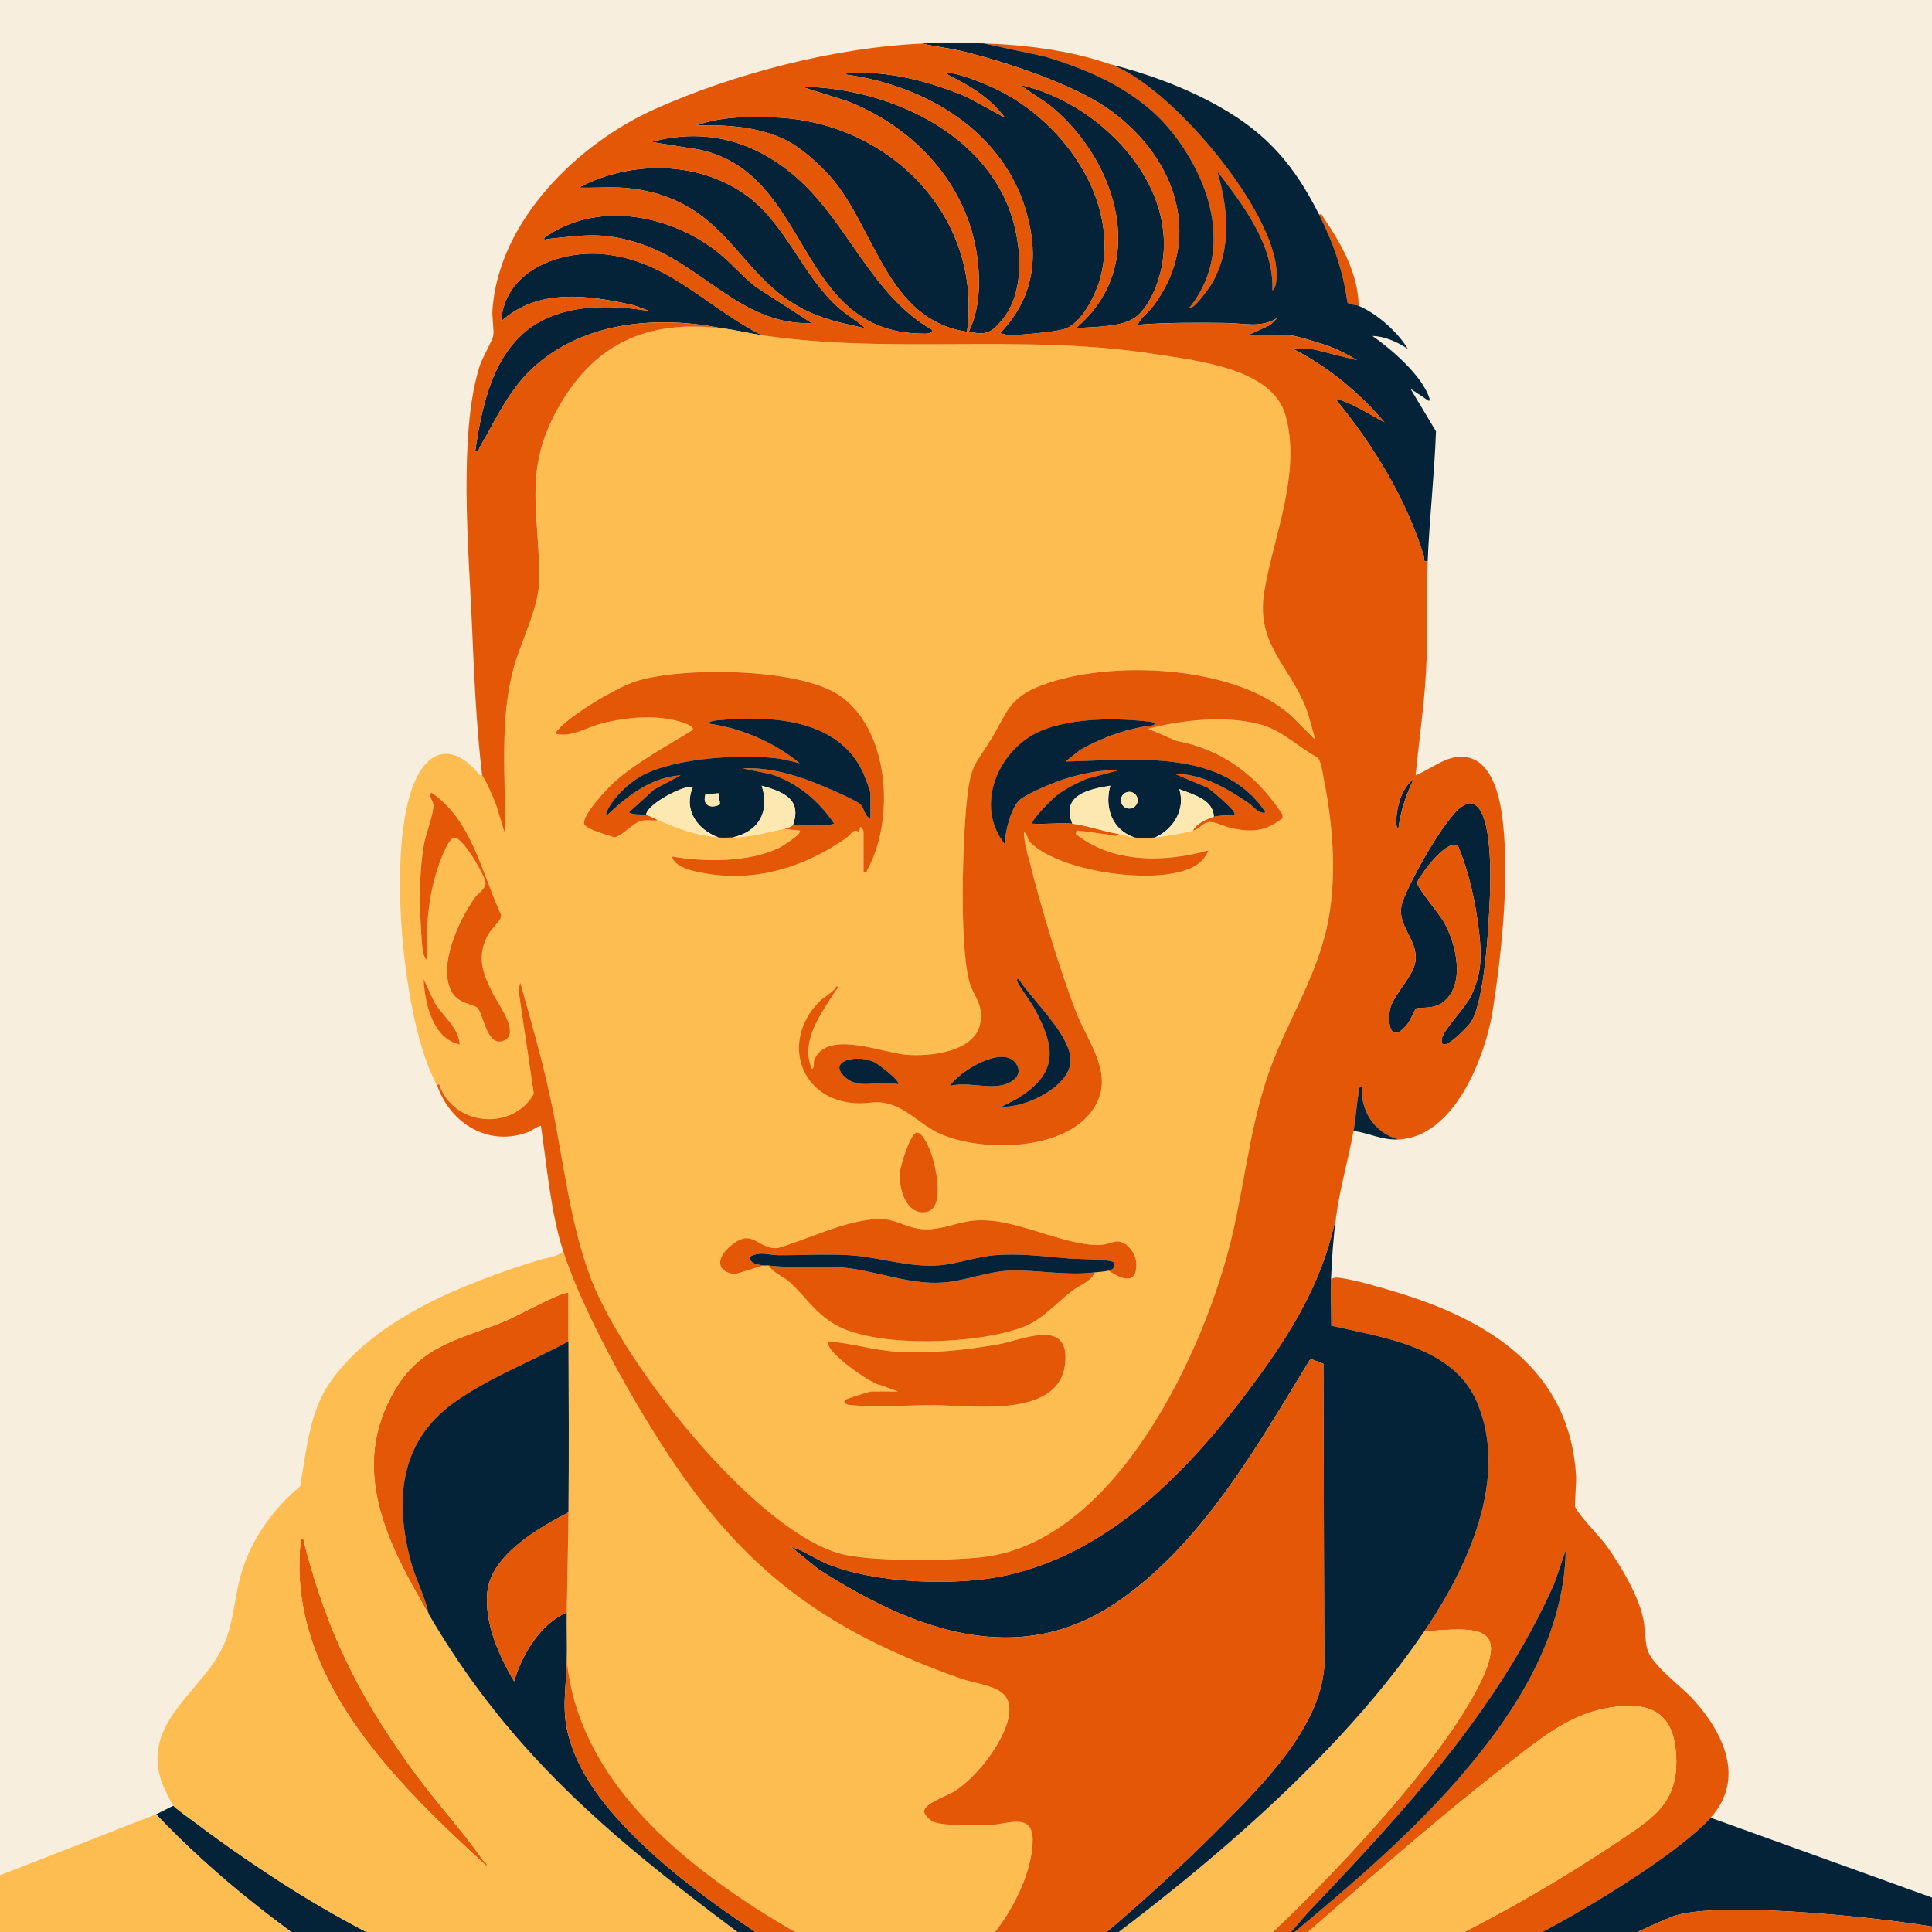 <?xml version="1.0" encoding="UTF-8"?>
<svg xmlns="http://www.w3.org/2000/svg" viewBox="0 0 850.39 850.39">
  <defs>
    <style>
      .cls-1 {
        fill: #042338;
      }

      .cls-2 {
        fill: #fee8b2;
      }

      .cls-3 {
        fill: #e35706;
      }

      .cls-4 {
        fill: #febd51;
      }

      .cls-5 {
        fill: #f7eedd;
      }
    </style>
  </defs>
  <g id="bg">
    <rect class="cls-5" width="850.39" height="850.39"/>
  </g>
  <g id="Layer_3" data-name="Layer 3">
    <path class="cls-3" d="M752.97,800.11c-13.09,14.56-48.29,36.13-66.06,45.98-52.68,29.2-109.55,51.47-167.48,67.95-.75-.51-.99-.98-1.13-1.87-.63-3.92-1.45-11.28-1.55-15.17-.14-5.09,2.19-8.78,1.56-14.08,16.21-8.04,30.65-21.66,43.68-34.15,27.45-26.33,71.83-73.17,88.75-106.48,13.74-27.06.29-26.11-23.83-24.22,18.91-27.86,37.6-67.41,23.15-101.03-10.46-24.34-41.19-28.26-64.08-33.51.03-6.78-.32-13.66-.08-20.44,1.28-.91,2.49-.8,3.96-.6,7.02.94,17.32,4.03,24.3,6.13,40.96,12.31,77.04,34.31,79.57,81.46.13,2.46-.71,12.48-.39,13.24,1.56,3.66,10.92,13.03,13.94,17.27,6.06,8.51,13.51,21.06,15.87,31.23,1.01,4.35.81,10.01,1.91,14.04,1.95,7.16,14.99,16.36,20.3,22.23,13.26,14.65,23,34.89,7.61,52.02ZM564.63,854.04c1.43.33,1.81-.8,2.66-1.51,25.37-21.17,51-42.77,72.91-67.61,25.19-28.54,48.27-63.1,48.97-102.57l-4.94,14.42c-24.66,55.81-66.11,100.39-107.47,143.95-4.1,4.32-7.69,9.26-12.13,13.31ZM714.08,750.96c-19.03,1.36-31.33,10.72-45.77,21.82-45.52,35-89.39,75.61-133.29,112.8-5.21,4.41-10.98,8.2-15.94,12.91,69.66-18.01,136.32-49.55,195.86-89.72,13.72-9.26,23.49-16.09,22.89-34.9-.52-16.12-7.39-24.09-23.73-22.92Z"/>
    <path class="cls-1" d="M862.15,850.25c-21.53-5.19-106.92-14.62-126.63-6.43-50.26,20.9-96.5,55.22-146.84,77.98-4.36,1.97-33.65,12.48-33.93,14.3l-38,11.9c-3.01,39.38-5.41,78.86-5.25,118.42l-1.55,81.64c-3.79,0-7.6,0-11.39,0,.17-19.62-.22-39.28-.03-58.91.02-1.79.81-3.46.82-5.26.59-67.79-1.53-135.15,10.56-202.18-.13-2.19-3.2-2.61-4.89-2.66-12.04-.32-13.57,19.06-15.95,19.04-5.7-10.31-.99-20.78,9.25-25.68,9.05-4.33,18.78.39,19.99,10.5.64,5.3-1.69,8.99-1.56,14.08.1,3.89.92,11.25,1.55,15.17.14.89.38,1.36,1.13,1.87,57.93-16.48,114.8-38.75,167.48-67.95,17.77-9.85,52.97-31.42,66.06-45.98l108.43,39.11c1.4,1.59.7,8.36.75,11.02ZM577.54,911.04l-57.73,20.11-1.5,8.75c21.51-5.49,41.52-15.64,59.23-28.86Z"/>
    <path class="cls-1" d="M76.3,794.8c1.08,1.33,7.57,5.89,9.63,7.46,12.68,9.58,27.43,19.74,40.85,28.27,52.11,33.11,111.38,55.29,169.74,74.83,2.45,2.02,1.3,10.76,1.54,14.04-15.18-4.46-30.93-11.34-46.29-14.85-.77-.18-2.47-1.01-2.31.41,15.03,10.85,31.54,19.72,49.36,25.08.11,1.13,2.33,6.24-.37,6.08-5.91-.35-18.84-4.9-24.9-7.01-39.17-13.66-83.07-37.29-117.9-59.83-31.08-20.12-61.5-43.8-86.94-70.67l7.59-3.8Z"/>
    <path class="cls-3" d="M188.7,710.47c-17.86-30.62-35.49-63.92-14.82-98.77,12.28-20.71,30.24-22.3,50.27-31,3.26-1.42,24.62-13.03,26.07-11.52.04,7.08-.03,14.19,0,21.27-16.4,8.9-35.56,16.23-50.67,27.18-23.57,17.08-25.86,42.51-18.83,69.31,2.11,8.04,6.33,15.44,7.98,23.54Z"/>
    <path class="cls-3" d="M212.58,818.77c.33.47,2.18,1.49,1.57,2.59-40.39-37.11-88.88-84.01-81.64-144.33,1.53.29,1.24,1.61,1.51,2.66,10.13,38.73,23.24,65.38,46.47,97.86,10.12,14.16,22.18,27.16,32.1,41.21Z"/>
    <path class="cls-1" d="M564.63,854.04c4.45-4.05,8.03-8.99,12.13-13.31,41.36-43.57,82.81-88.14,107.47-143.95l4.94-14.42c-.7,39.47-23.78,74.02-48.97,102.57-21.91,24.83-47.54,46.44-72.91,67.61-.85.71-1.24,1.84-2.66,1.51Z"/>
    <path class="cls-4" d="M714.08,750.96c16.34-1.16,23.21,6.8,23.73,22.92.61,18.81-9.16,25.64-22.89,34.9-59.54,40.16-126.19,71.71-195.86,89.72,4.96-4.72,10.74-8.5,15.94-12.91,43.91-37.2,87.77-77.8,133.29-112.8,14.44-11.11,26.74-20.47,45.77-21.82Z"/>
    <path class="cls-4" d="M247.94,550.93c9.69,29.64,35.02,74.18,53.3,99.76,32.87,45.99,68.05,69.01,120.98,87.9,11.08,3.96,25.61,3,21.27,18.98-2.92,10.78-14.2,25.17-23.69,31-2.98,1.83-13.4,5.35-13.1,8.9.34,1.57,2.53,3.69,3.96,4.34,4.68,2.11,20.26,1.65,26.03,1.37,6.71-.32,17.69-5.36,17.82,6.42.26,22.41-24.54,61.08-49.07,61.85-20.87.65-62.21-24.22-79.83-36.22-36.29-24.72-71.43-57.94-76.16-104.25.19-7.07-.12-14.2,0-21.27.25-14.67.62-29.43.76-44.06.25-25.04.13-50.17,0-75.21-.04-7.08.03-14.19,0-21.27-1.45-1.5-22.81,10.11-26.07,11.52-20.03,8.7-37.99,10.3-50.27,31-20.67,34.85-3.04,68.15,14.82,98.77,54.85,94.03,130.7,130.2,209.61,197.52-26.72-1.05-52.01-10.94-75.94-22.03-2.85-8.32-3.88-14.67-12.39-19.13-10.83-5.68-23.66-1.4-21.02,12.29l-34.92-23.18c6.5,6.22,12.36,12.86,19.38,18.59,2.94,2.4,19.1,14.38,21.61,13.71l1.35-11.19c3.39-6.38,6.31-6.71,11.94-2.49,6.48,4.86,6.48,14.74,7.21,22.42,4.11,43.39,3.12,87.22,3.01,130.62-.09,37.69,2.03,78.25.07,115.54-.09,1.69-.65,3.25-.79,4.91H-118.46L0,825.43l68.71-26.83c25.44,26.87,55.86,50.55,86.94,70.67,34.83,22.54,78.73,46.17,117.9,59.83,6.06,2.11,19,6.66,24.9,7.01,2.7.16.48-4.95.37-6.08-.34-3.51-.5-7.11-.76-10.64-.24-3.28.91-12.02-1.54-14.04-58.36-19.54-117.63-41.72-169.74-74.83-13.43-8.53-28.18-18.68-40.85-28.27-2.07-1.56-8.56-6.13-9.63-7.46s-4.51-8.56-5.15-10.42c-9.24-27,18.91-39.93,27.82-61.47,3.94-9.53,4.33-20.64,7.32-30.66,4.46-14.92,13.94-28.1,25.81-37.99,2.72-15.3,4.01-32.38,12.99-45.51,19.48-28.48,60.03-44.18,91.81-54.02,3.65-1.13,8.06-1.4,11.03-3.79ZM212.58,818.77c-9.92-14.05-21.97-27.05-32.1-41.21-23.23-32.48-36.34-59.13-46.47-97.86-.27-1.05.02-2.37-1.51-2.66-7.24,60.31,41.25,107.22,81.64,144.33.61-1.1-1.24-2.13-1.57-2.59Z"/>
    <path class="cls-4" d="M626.9,718.07c24.12-1.9,37.57-2.85,23.83,24.22-16.91,33.32-61.29,80.15-88.75,106.48-13.03,12.5-27.47,26.11-43.68,34.15-1.21-10.11-10.94-14.83-19.99-10.5-10.24,4.9-14.95,15.37-9.25,25.68,2.38.01,3.91-19.37,15.95-19.04,1.69.05,4.76.46,4.89,2.66-12.09,67.03-9.97,134.39-10.56,202.18-.02,1.79-.8,3.46-.82,5.26-.19,19.63.21,39.28.03,58.91h-152.65c.16-4.67-.21-9.41-.03-14.09,1.26-32.52,2.57-65.43,3.1-97.94.48-29.66.12-59.38-5.35-88.54,21.75,3.83,43.49,7.61,65.66,8.39,24.31.86,48.72-.26,72.89-2.27.69-.11,1.09-5.06,1.2-6.12.25-2.37-.18-4.82,0-6.08.83-5.8,2.06-12.31,3.04-18.23.05-.28,1.01-1.2,1.18-2.2.58-3.24,1.14-6.48,1.73-9.72.42-2.31-2.37.02-3.48.33-25.49,6.99-60.8,15.9-84,27.65-3.51,1.78-7.52,6.44-9.94,6.77-10.02,1.34-21.52-2.82-31.59-3.43-1.84-1.08,2.26-8.09,1.55-10.29,3.75.48,8.32.5,12.15.77l-.38,2.27c3.16-3.08,6.82-5.61,10.26-8.35,6.4-5.09,12.24-9.72,18.99-14.43,9.84-6.88,20.48-12.95,30.38-19.75,5.87-4.03,11.51-8.01,17.47-12.16,61.59-42.89,133.84-100.18,176.19-162.57Z"/>
    <path class="cls-3" d="M862.15,850.25c.21,11.37-.04,22.81,0,34.19-59.56-2.66-175.79,9.9-229.2,31.51-32.07,12.98-64.54,24.22-98.25,32.38-1.59,1.2-2.59,6.59-3.27,8.88-8.19,27.66-13.47,57.48-17.69,86.01-1.33.18-.71-1.72-.75-2.64-.14-3.42-.17-7.96-.07-11.4.22-7.51,1.22-15.31,1.57-22.81.92-19.49,1.3-39.02,3.76-58.38l37.25-11.13c.13-.86-.77-.7-.76-.75.27-1.82,29.57-12.33,33.93-14.3,50.34-22.75,96.58-57.08,146.84-77.98,19.71-8.19,105.1,1.24,126.63,6.43Z"/>
    <path class="cls-1" d="M585.89,563.09c-.24,6.78.11,13.65.08,20.44,22.9,5.25,53.62,9.17,64.08,33.51,14.45,33.61-4.24,73.17-23.15,101.03-42.35,62.39-114.6,119.69-176.19,162.57-.37-1.62.93-1.62,1.83-2.31,28.95-22.12,59.52-48.7,85.24-74.68,18.02-18.2,43.12-43.13,45.1-69.98l-.38-133.39-5.38-2.08-.71.56c-23,37.68-47,80.27-84.02,105.93-44.42,30.79-91.2,12.31-132.3-14.11l-11.91-9.73c5.46,1.5,10.38,5.18,15.74,7.41,21.15,8.78,56.95,10.03,79.19,5.12,47.91-10.58,83.87-50.14,111.49-88.27,15.65-21.61,28.37-43.49,33.55-70.13-1.18,8.77-1.96,19.25-2.28,28.11Z"/>
    <path class="cls-1" d="M250.21,665.65c-13.22,6.97-34.19,18.76-35.73,35.29-1.25,13.43,5.09,27.87,11.81,39.15,3.46-11.93,11.56-25.27,23.16-30.38-.12,7.07.19,14.2,0,21.27-.44,16.9-3.29,24.99,3.91,42.05,18.24,43.26,93.34,88.41,134.3,109.52,7.26,3.74,29.49,15.27,36.66,13.88,1.49-.29,4.41-2.28,6.01-3.13.7-.37,2.54-2.05,2.91-.51-9.9,6.8-20.53,12.87-30.38,19.75-.19-2.47-2.59-2.88-4.56-4.56-78.9-67.32-154.75-103.49-209.61-197.52-1.66-8.1-5.87-15.51-7.98-23.54-7.04-26.8-4.74-52.23,18.83-69.31,15.11-10.95,34.27-18.28,50.67-27.18.13,25.04.25,50.17,0,75.21Z"/>
    <path class="cls-3" d="M249.45,709.71c-11.59,5.12-19.7,18.45-23.16,30.38-6.72-11.28-13.06-25.72-11.81-39.15,1.54-16.53,22.5-28.32,35.73-35.29-.14,14.64-.51,29.39-.76,44.06Z"/>
    <path class="cls-3" d="M488.68,28.26c26.16,9.12,73,64.54,73.23,92.3.01,1.8-.09,6.35-1.84,7.21.71-19.76-12.78-37.52-24.3-52.41,4.86,16.41,6.51,34.29-2.44,49.61-.69,1.18-8.22,11.87-9.72,10.4,19.05-23.88,9.86-54.71-7.29-76.64-14.02-17.92-35.11-27.52-56.5-33.88l-26.58-5.7c18.11.52,38.27,3.13,55.44,9.12Z"/>
    <path class="cls-3" d="M580.57,94.36c1.69-.38,1.61.93,2.26,1.88,7.76,11.23,14.95,24.35,15.2,38.39-1.3-.56-4.23-.47-4.96-1.49-1.9-13.92-6.22-26.35-12.5-38.77Z"/>
    <path class="cls-1" d="M433.24,19.15l26.58,5.7c21.39,6.37,42.49,15.97,56.5,33.88,17.16,21.93,26.35,52.77,7.29,76.64,1.51,1.48,9.03-9.22,9.72-10.4,8.95-15.32,7.29-33.2,2.44-49.61,11.52,14.89,25.01,32.66,24.3,52.41,1.74-.87,1.85-5.42,1.84-7.21-.23-27.77-47.07-83.19-73.23-92.3,16.53,4.16,33.54,10.44,48.35,18.86,21.04,11.96,32.7,25.79,43.54,47.23,6.28,12.42,10.61,24.85,12.5,38.77.74,1.02,3.66.94,4.96,1.49,8.1,3.47,17.26,11.54,21.65,18.98-4.3-2.94-10.32-5.66-15.57-5.69,8.31,5.77,21.95,17.52,25.05,27.37.12.39.21,1.24-.36,1.12l-7.98-5.31,11.24,18.77c-.68,19.08-2.87,38.17-3.65,57.19-2.26.46-1.32-1.13-1.72-2.42-7.79-25.2-22.01-48.32-38.52-68.62.49-1.04,1.93.12,2.66.37,6.54,2.29,12.45,6.39,18.58,9.51-11.37-13.36-25.25-24.8-40.99-32.68l10.03.6,18.82,4.72c-3.72-2.33-8.62-4.8-12.71-6.28-3.01-1.09-14.82-4.74-17.29-4.74h-17.85l9.62-4.44,3.28-3.16c-7.24,4.65-14.8,2.32-22.36,2.24-13.05-.13-26.17-.25-39.15.79,1.36-3.36,4.58-5.27,6.7-8.1,23.53-31.33,8.61-67.96-21.2-87.93-15.65-10.48-45.01-20.17-63.56-24.54-5.61-1.32-11.3-1.85-16.87-3.25,8.74-.37,18.57-.25,27.34,0Z"/>
    <path class="cls-1" d="M335.27,147.54c-5.9-.87-11.59-2.33-17.47-3.04-27.78-5.59-59.37-3.17-81.62,15.98-12,10.33-17.35,23.31-25.09,36.46-.58.98.14,1.92-1.89,1.49,3.28-22.52,9.13-48.73,32.14-58.63,13.92-5.99,29.85-5.26,44.56-2.91l-6.96-2.52c-19.68-4.48-42.19-7.72-58.34,7.08,1.43-21.65,24.39-31,43.69-29.66,29.21,2.03,46.55,23.47,70.98,35.73Z"/>
    <path class="cls-1" d="M442.35,51.81c-6.78-8.99-15.12-13.82-24.88-18.8-1.67-.85-1.66-1.1.17-.94,6.28.56,18.22,5.67,23.96,8.72,27.79,14.77,51.16,48.4,42.89,80.92-1.93,7.6-8.28,20.92-16.29,23.21-4.36,1.25-19.11,2.59-23.95,2.63-1.42.01-2.75-.83-4.18-.77,14.69-15.17,17.43-33.1,11.77-53.17-10.08-35.75-44.29-55.99-79.36-60.78-.18-1.33,1.72-.71,2.65-.75,17.43-.72,34.33,3.95,50.26,10.5l16.96,9.24Z"/>
    <path class="cls-1" d="M425.64,146.02c-35.16-5.11-40.3-45.2-59.6-67.63-4.94-5.75-13.11-13.19-19.87-16.59-12.19-6.14-26.42-6.92-39.76-6.56,10.86-4.09,25.22-4.18,36.86-3.45,49.09,3.04,89.1,43.87,82.36,94.24Z"/>
    <path class="cls-1" d="M426.41,146.01c4.9-9.96,5.18-22.1,3.71-32.95-4.35-31.99-27.56-56.85-56.88-68.45l-20.49-6.46c37.93.36,82.6,20.43,93.35,59.69,3.76,13.73,4.46,31.8-5.24,43.26-4.77,5.64-6.99,6.47-14.45,4.91Z"/>
    <path class="cls-1" d="M641.89,372.6c-3.94-3.87-13.74,8.76-15.61,11.72-.81,1.29-2.36,2.97-2.44,4.48-.09,1.74,9.89,13.84,11.73,17.09,5.4,9.52,9.86,27.94-.81,35.54-4.09,2.91-10.35,1.77-11.54,2.51-.32.2-2.43,5.15-3.6,6.65-6.57,8.36-8.92,2.36-7.92-5.65.81-6.47,10.61-15.01,11.36-22.1,1.06-10-9.24-15.72-5.63-26.11,3.01-8.68,18.93-37.65,26.41-41.95,2.1-1.21,3.11-1.85,5.37-.52,7.67,4.49,6.9,32.34,6.58,40.59-.48,12.37-2.2,46.03-8.51,55.3-1.32,1.95-13.79,14.92-12.66,7.14.57-3.95,10.43-13.72,12.93-19.03,4.52-9.62,4.7-17.04,3.55-27.38-1.45-12.98-4.29-26.21-9.2-38.27Z"/>
    <path class="cls-1" d="M380.84,144.49c-7.14-1.59-14.4-3.04-21.25-5.7-35.2-13.67-36.58-49.68-80.98-55.74-8.03-1.1-15.88-.24-23.83-.47,22.91-12.15,53.17-11.93,74.36,3.86,17.17,12.8,24.26,35.34,40.31,49.33,3.61,3.15,7.91,5.46,11.4,8.72Z"/>
    <path class="cls-1" d="M410.46,145.27c-.64,1.98-3.26,1.58-4.96,1.56-55.34-.74-48.21-70.37-97.56-80.96l-21.27-3.4c23.94-6.42,45.45-.43,63.8,15.55,22.83,19.89,33.01,51.95,59.98,67.25Z"/>
    <path class="cls-1" d="M473.49,144.49c32.37-27.28,18.5-72.67-9.86-96.86-4.52-3.85-9.83-6.54-14.44-10.24,36.95,8.29,74.69,48.46,59.8,88.3-1.79,4.78-4.91,10.68-8.99,13.8-6.21,4.76-18.8,4.23-26.51,5Z"/>
    <path class="cls-1" d="M357.3,142.21c-31.05,1.24-48.14-26.21-76.11-35.16-15.91-5.09-24.39-3.51-40.27-1.85-.94.1-1.51,1.46-1.34-.58,22.6-16.03,53.4-10.59,74.67,5.06,6.64,4.89,11.88,11.49,18.38,16.56l24.66,15.97Z"/>
    <path class="cls-1" d="M615.5,364.8c-1.33-.47-.88-4.6-.78-5.72.55-5.89,2.81-12.63,7.61-16.3-3.46,6.97-5.8,14.27-6.84,22.02Z"/>
    <path class="cls-4" d="M317.81,144.5c5.87.71,11.57,2.17,17.47,3.04,58.35,8.64,114.89-.95,174.17,8.48,17.69,2.81,50.42,6.24,56.3,26.49,7.37,25.36-5.31,53.67-9.28,78.04-3.7,22.7,10.84,32.27,18.17,50.57,1.9,4.73,2.86,9.74,4.4,14.58l-10.26-10.24c-24.6-22.94-80.52-25.19-110.24-13.84-14.85,5.67-15.2,12.19-22.41,23.92-6.78,11.04-8.73,10.84-10.38,25.32-2.06,18.03-3.42,63.62.71,80.38,1.75,7.13,6.53,10.37,5.09,18.86-2.22,13.02-22.18,15.01-32.75,14.14-10.4-.86-35.06-11.27-40.38,2.34-.52,1.32.29,3.75-1.09,3.83-5.09-12.51,4.06-24.04,10.32-34.1.4-.65,1.9-1.65.69-2.35-1.83,3.18-5.53,4.6-8.01,7.18-16.62,17.28-8.22,43.07,16.37,44.46,6.19.35,8.78-1.5,15.39.56,7.6,2.37,13.81,9.15,20.91,12.51,18.63,8.83,57.4,8.28,69.02-11.78,8.46-14.61-3.17-28-8.31-41.36-7.47-19.41-15.15-45.26-20.32-65.51-1.14-4.48-2.63-9.05-2.64-13.68,1.95.91,1.01,2.81,2.73,4.48,13.13,12.77,52.56,18.43,69.4,11.84,4.4-1.72,7.13-3.99,9.11-8.35-19.21,5.31-42.13,5.81-58.44-7.22l.37-1.51c4.94.43,9.88,1.29,14.81,1.92,1.15.15,3.02,1.11,3.79-.39,2.37.41,4.46,1.21,6.84,1.52,3.53.46,5.64.38,9.11,0,4.25-.47,12.69-1.91,16.71-3.04,3.19-.9,4.3-3.98,7.92-3.75,2.47.16,6.61,2.24,9.37,2.78,9.07,1.78,14.58,1.25,22.09-4.45v-1.65c-11.14-17.05-26.31-28.57-46.63-32.41l-12.5-5.34c14.81-3.95,33.8-5.94,48.75-2.06,10.34,2.68,16.56,9.75,25.61,14.64,1.77,1.5,2.36,6.84,2.85,9.3,4.21,21.21,6.07,44.89,1.25,66.1-4.33,19.01-14.13,35.95-21.64,53.56-11.45,26.84-13.4,53.79-19.99,81.81-11.88,50.51-51.14,134.4-109.47,141.2-14.49,1.69-50.16,2.26-63.48-1.64-38.17-11.15-94.98-83.92-109-120.39-9.67-25.15-12.36-53.64-18.03-79.96-3.7-17.18-8.54-34-13.31-50.89l-.74,3.4,6.74,45.64c-9.55,16.59-35.52,14.12-41.69-4.22-.86-.13-.7.76-.75.76-.53-.02-3.87-8.35-4.38-9.67-11.07-28.96-16.71-90.08-7.4-119.48,5.62-17.76,17.18-23.74,30.28-7.86.31.38,1.18.19,1.24.27,1.78,2.21,5.38,10.7,6.42,13.71l3.44,11.36c.78-24.34-2.5-49.23,4.19-72.93,3.34-11.81,10.99-26.05,11.08-38.37.2-28.3-7.12-46.79,7.4-73.82,15.88-29.58,39.62-40.77,73.04-36.72ZM345.15,364.81l6.83.76c1.41,1.31-8.01,7.1-9.35,7.73-13.35,6.3-32.61,6.17-46.84,3.66.78,3.97,7.01,5.83,10.46,6.62,23.99,5.48,46.46-1.04,66.18-14.67,1.96-1.35,3.07-4.6,5.78-2.62l.37-2.25c.77-.33,1.51,1.77,1.51,1.9v17.85c1.74.31,1.21-.09,1.7-.97,12.22-22.23,9.89-62.27-12.85-77.13-17.96-11.74-68.9-12.32-89.08-5.83-8.74,2.81-28.21,14.42-34.21,21.24-.58.66-.98.84-.74,1.91,6.91,1.59,13.62-3.11,20.64-4.8,10.56-2.55,22.6-3.65,33.16-.77,1,.27,8.18,2.33,5.75,4.08-11.13,6.98-23.88,13.66-33.73,22.37-3.15,2.78-14.74,14.91-13.59,18.88.59,2.04,10.82,5.03,13.23,5.74,2.9-.05,8.17-6.22,11.72-7.17,2.88-.77,5.02.11,7.62-.36,9.52,3.93,15.99,6.57,26.58,7.6,1.89.18,4.11,0,6.08,0,7.86.04,14.88-2.15,22.78-3.8ZM187.93,422.54c-.53-13.26.34-25.99,4.19-38.74.89-2.94,4.82-14.53,7.7-15.08,3.64-.69,13.87,17.04,13.88,20.01,0,2.53-3.44,4.57-4.82,6.52-6.88,9.69-16.6,30.33-9.88,41.66,3.02,5.09,9.8,5.08,11.32,6.91,2.41,2.89,4.25,17.84,11.8,14.05,6.71-3.37-3.09-16.37-4.97-20.12-4.38-8.78-7.37-15.5-3.02-25.08,1.38-3.04,5.25-6.5,6.1-8.39.37-.81.42-1.43.05-2.26-8.53-18.48-12.64-41.11-30.46-53.17-1.32,1.76.88,3.8.93,5.54.1,3.96-3.29,12.5-4.12,17.1-2.44,13.62-1.98,29.23-.98,43.07.15,2.06.48,6.93,2.26,7.98ZM202.37,459.77c-.6-7.86-7.6-12.44-11.24-18.76l-4.7-10.1c.53,10.65,3.96,26.29,15.94,28.86ZM403.31,498.56c-2.81.87-7.04,14.62-7.26,17.82-.47,6.9,2.85,18.74,11.73,17.08,8.71-1.63,3.83-21.72,1.53-27.33-.77-1.87-3.58-8.32-6-7.57ZM336.03,557.01c.7.12,1.55-.09,2.28,0,2.19,3.51,6.55,4.8,9.53,7.56,7.34,6.84,11.74,14.56,21.58,19.44,18.77,9.29,61.26,7.54,80.74.18,8.52-3.22,14.49-10.35,21.46-15.76,3.51-2.73,8.79-4.39,10.23-8.38,1.68-.21,4.62-.32,6.08-.76,5.8,3.96,12.77,6.59,12.2-3.44-.21-3.78-3.54-8.7-7.46-9.34-2.29-.38-4.95,1.15-7.41,1.38-13.46,1.25-34.05-9.39-49.37-10.61-11.46-.91-15.07,2.3-24.49,3.59-11.79,1.62-15.64-5.14-26.29-4.26-14.44,1.18-28.99,8.64-42.73,12.75-9.27.77-10.83-9.58-21.15-.68-5.72,4.94-6.35,11.13,2.25,12.19l12.54-3.85ZM395.27,612.47h-11.77c-.88,0-11.35,3.36-11.77,3.81-.6,1.98,2.01,2.15,3.41,2.27,12.14,1.05,24.35-.12,36.43-.04,16.98.11,58.02,6.5,57.39-21.57-.36-16.13-19.98-6.88-29.5-5.21-14.5,2.54-29.81,4.17-44.56,3.27-10.11-.62-19.93-3.71-30-4.55-3.5,3.37,18.62,18.83,22.26,19.13l8.11,2.9Z"/>
    <path class="cls-3" d="M405.9,19.15c5.57,1.41,11.26,1.94,16.87,3.25,18.56,4.37,47.92,14.06,63.56,24.54,29.81,19.97,44.73,56.6,21.2,87.93-2.13,2.83-5.35,4.74-6.7,8.1,12.97-1.04,26.1-.92,39.15-.79,7.56.08,15.12,2.4,22.36-2.24l-3.28,3.16-9.62,4.44h17.85c2.47,0,14.28,3.65,17.29,4.74,4.09,1.48,8.99,3.95,12.71,6.28l-18.82-4.72-10.03-.6c15.74,7.88,29.62,19.32,40.99,32.68-6.13-3.13-12.04-7.23-18.58-9.51-.73-.26-2.17-1.41-2.66-.37,16.52,20.3,30.74,43.41,38.52,68.62.4,1.28-.54,2.88,1.72,2.42-.67,16.23.18,32.76-.77,48.99-.88,15.08-3.13,30.18-4.55,45.2,8.6-3.51,16.84-11.8,26.62-6.49,7.01,3.8,10.01,14.93,11.14,22.28,3.97,25.82.29,61-3.71,87.03-3.2,20.78-16.86,56.38-41.64,57.48-10.56-2.99-16.92-12.68-15.96-23.55-1.48.31-1.33,1.52-1.52,2.65-.92,5.67-1.26,11.41-2.27,17.1-2.2,12.4-5.93,24.85-7.59,37.23-5.18,26.64-17.9,48.52-33.55,70.13-27.62,38.14-63.58,77.69-111.49,88.27-22.24,4.91-58.04,3.66-79.19-5.12-5.36-2.23-10.29-5.91-15.74-7.41l11.91,9.73c41.1,26.42,87.89,44.9,132.3,14.11,37.02-25.66,61.02-68.24,84.02-105.93l.71-.56,5.38,2.08.38,133.39c-1.99,26.84-27.08,51.78-45.1,69.98-25.72,25.98-56.29,52.56-85.24,74.68-.9.69-2.2.69-1.83,2.31-5.95,4.15-11.6,8.12-17.47,12.16-.37-1.54-2.21.14-2.91.51-1.6.86-4.52,2.85-6.01,3.13-7.17,1.39-29.41-10.14-36.66-13.88-40.95-21.11-116.06-66.26-134.3-109.52-7.2-17.07-4.35-25.15-3.91-42.05,4.73,46.3,39.87,79.53,76.16,104.25,17.62,12,58.96,36.88,79.83,36.22,24.53-.77,49.33-39.44,49.07-61.85-.14-11.77-11.12-6.74-17.82-6.42-5.77.27-21.35.73-26.03-1.37-1.44-.65-3.63-2.77-3.96-4.34-.29-3.55,10.13-7.08,13.1-8.9,9.49-5.82,20.77-20.22,23.69-31,4.33-15.97-10.19-15.02-21.27-18.98-52.93-18.89-88.1-41.91-120.98-87.9-18.28-25.58-43.61-70.12-53.3-99.76-5.55-16.96-7.25-37.75-9.88-55.45-2.17.48-3.66,2.04-5.86,2.86-17.26,6.42-33.9-3.85-39.7-20.34.05,0-.11-.89.75-.76,6.17,18.34,32.14,20.81,41.69,4.22l-6.74-45.64.74-3.4c4.77,16.89,9.6,33.71,13.31,50.89,5.67,26.32,8.36,54.82,18.03,79.96,14.03,36.47,70.83,109.23,109,120.39,13.32,3.89,48.99,3.33,63.48,1.64,58.33-6.8,97.59-90.68,109.47-141.2,6.59-28.01,8.53-54.97,19.99-81.81,7.52-17.61,17.32-34.55,21.64-53.56,4.83-21.21,2.96-44.89-1.25-66.1-.49-2.46-1.08-7.8-2.85-9.3-9.05-4.89-15.27-11.96-25.61-14.64-14.95-3.88-33.94-1.89-48.75,2.06l12.5,5.34c20.32,3.84,35.48,15.35,46.61,32.41v1.65c-7.5,5.7-13,6.23-22.07,4.45-2.76-.54-6.9-2.62-9.37-2.78-3.62-.23-4.73,2.85-7.92,3.75.72-2.75,6.64-5.48,9.11-6.08s6.45-.63,9.11-.76c.17-.76-.06-.99-.36-1.53-1.04-1.85-9.42-9.15-11.53-10.5l-14.68-6.19c12.69.27,22.82,6.19,32.9,13.04,2.08,1.41,4.52,5.05,7.34,4.05-18.71-28.51-58.47-23.04-88.09-22.42l6.6-5.16c9.89-5.56,20.77-9.5,32.13-10.79,1.28-.97-.1-1.38-1.14-1.51-14.59-1.84-34.79-1.84-48.43,3.97-18.69,7.97-29.52,33-15.76,49.96-.14-5.19,2.69-16.34,6.58-19.63,2.25-1.9,7.53-4.31,10.38-5.57,10.15-4.48,22.03-7.65,33.16-7.46l-14.06,3.77c-4.68,2.04-9.64,4.43-13.64,7.63-1.19.95-11.54,11.02-10.27,12.13,5.54.49,12.06-.65,17.46,0,5.85.71,14.03,3.44,20.51,4.56-.77,1.5-2.64.54-3.79.39-4.93-.63-9.86-1.49-14.81-1.92l-.37,1.51c16.32,13.03,39.23,12.53,58.44,7.22-1.97,4.37-4.71,6.63-9.11,8.35-16.85,6.59-56.27.93-69.4-11.84-1.72-1.67-.78-3.57-2.73-4.48,0,4.63,1.5,9.2,2.64,13.68,5.17,20.25,12.85,46.1,20.32,65.51,5.14,13.36,16.77,26.75,8.31,41.36-11.62,20.06-50.4,20.6-69.02,11.78-7.09-3.36-13.31-10.14-20.91-12.51-6.61-2.07-9.2-.21-15.39-.56-24.6-1.39-32.99-27.18-16.37-44.46,2.48-2.58,6.18-4,8.01-7.18,1.22.7-.28,1.7-.69,2.35-6.26,10.07-15.41,21.6-10.32,34.1,1.38-.08.58-2.5,1.09-3.83,5.32-13.61,29.98-3.2,40.38-2.34,10.57.87,30.54-1.12,32.75-14.14,1.45-8.49-3.33-11.73-5.09-18.86-4.13-16.77-2.77-62.35-.71-80.38,1.65-14.48,3.6-14.28,10.38-25.32,7.21-11.73,7.56-18.26,22.41-23.92,29.73-11.34,85.65-9.09,110.24,13.84l10.26,10.24c-1.54-4.84-2.51-9.85-4.4-14.58-7.33-18.3-21.87-27.87-18.17-50.57,3.97-24.37,16.64-52.69,9.28-78.04-5.88-20.25-38.61-23.68-56.3-26.49-59.28-9.43-115.82.16-174.17-8.48-24.42-12.27-41.77-33.71-70.98-35.73-19.3-1.34-42.26,8.01-43.69,29.66,16.15-14.8,38.66-11.57,58.34-7.08l6.96,2.52c-14.71-2.35-30.64-3.08-44.56,2.91-23,9.89-28.86,36.1-32.14,58.63,2.02.42,1.31-.51,1.89-1.49,7.75-13.15,13.1-26.13,25.09-36.46,22.24-19.15,53.84-21.56,81.62-15.98-33.42-4.06-57.15,7.14-73.04,36.72-14.51,27.03-7.2,45.52-7.4,73.82-.09,12.32-7.74,26.55-11.08,38.37-6.69,23.7-3.41,48.59-4.19,72.93l-3.44-11.36c-1.05-3.01-4.64-11.5-6.42-13.71-2.7-22.58-3.56-45.26-4.56-67.98-1.39-31.45-5.86-82.73,3.42-112.07,1.23-3.88,5.66-11.2,6.05-13.57s-.6-7.88-.38-11.14c2.71-39.36,37.45-73.31,71.67-88.61,34.87-15.58,79.28-27.12,117.47-28.74ZM442.35,51.81l-16.96-9.24c-15.93-6.55-32.84-11.22-50.26-10.5-.92.04-2.82-.57-2.65.75,35.07,4.79,69.28,25.03,79.36,60.78,5.66,20.07,2.92,38-11.77,53.17,1.43-.06,2.76.78,4.18.77,4.84-.04,19.59-1.38,23.95-2.63,8.01-2.29,14.36-15.61,16.29-23.21,8.27-32.51-15.1-66.15-42.89-80.92-5.74-3.05-17.67-8.16-23.96-8.72-1.83-.16-1.85.08-.17.94,9.76,4.99,18.1,9.82,24.88,18.8ZM473.49,144.49c7.72-.77,20.3-.24,26.51-5,4.08-3.12,7.2-9.02,8.99-13.8,14.89-39.84-22.85-80.01-59.8-88.3,4.6,3.7,9.92,6.39,14.44,10.24,28.36,24.19,42.23,69.59,9.86,96.86ZM426.41,146.01c7.46,1.56,9.68.73,14.45-4.91,9.7-11.46,9-29.53,5.24-43.26-10.75-39.26-55.42-59.33-93.35-59.69l20.49,6.46c29.32,11.6,52.53,36.46,56.88,68.45,1.47,10.85,1.19,22.99-3.71,32.95ZM425.64,146.02c6.73-50.37-33.27-91.2-82.36-94.24-11.64-.72-26-.63-36.86,3.45,13.34-.35,27.57.42,39.76,6.56,6.76,3.4,14.92,10.85,19.87,16.59,19.3,22.43,24.44,62.52,59.6,67.63ZM410.46,145.27c-26.98-15.31-37.15-47.36-59.98-67.25-18.35-15.99-39.86-21.98-63.8-15.55l21.27,3.4c49.35,10.59,42.22,80.23,97.56,80.96,1.7.02,4.31.42,4.96-1.56ZM380.84,144.49c-3.49-3.26-7.79-5.57-11.4-8.72-16.04-13.99-23.14-36.53-40.31-49.33-21.18-15.79-51.44-16.01-74.36-3.86,7.95.22,15.8-.63,23.83.47,44.41,6.06,45.79,42.07,80.98,55.74,6.85,2.66,14.11,4.11,21.25,5.7ZM357.3,142.21l-24.66-15.97c-6.49-5.08-11.73-11.68-18.38-16.56-21.27-15.65-52.07-21.08-74.67-5.06-.17,2.04.39.68,1.34.58,15.88-1.66,24.36-3.24,40.27,1.85,27.96,8.95,45.06,36.39,76.11,35.16ZM615.5,364.8c1.04-7.76,3.38-15.05,6.84-22.02-4.81,3.67-7.06,10.41-7.61,16.3-.11,1.12-.55,5.25.78,5.72ZM641.89,372.6c4.91,12.06,7.76,25.29,9.2,38.27,1.15,10.34.97,17.76-3.55,27.38-2.49,5.31-12.35,15.08-12.93,19.03-1.13,7.78,11.34-5.19,12.66-7.14,6.31-9.27,8.03-42.93,8.51-55.3.32-8.24,1.09-36.09-6.58-40.59-2.26-1.33-3.27-.68-5.37.52-7.48,4.3-23.4,33.27-26.41,41.95-3.6,10.39,6.69,16.12,5.63,26.11-.75,7.08-10.56,15.63-11.36,22.1-1,8.01,1.36,14.01,7.92,5.65,1.18-1.5,3.28-6.45,3.6-6.65,1.19-.74,7.45.4,11.54-2.51,10.67-7.6,6.21-26.02.81-35.54-1.85-3.25-11.82-15.35-11.73-17.09.08-1.52,1.63-3.2,2.44-4.48,1.87-2.97,11.67-15.59,15.61-11.72ZM440.84,487.11c10.03.67,29.3-8.35,30.34-19.46,1.07-11.36-17.15-27.57-22.76-36.75-1.49-.13-.5,1.4-.15,2.06,1.94,3.67,5.06,7.29,7.13,11.1,9.39,17.33,10.39,28.43-7.79,39.57l-6.77,3.47ZM418.05,477.99c7.45-1.86,15,.96,22.22-.18,5.16-.81,10.79-4.79,6.65-10.08-5.97-7.62-24.64,3.77-28.87,10.26ZM395.26,477.24c1.38-1.39-8.95-9.03-10.39-9.74-7.2-3.53-20.78-.84-13.19,6.35,6.88,6.51,15.71.88,23.57,3.38Z"/>
    <path class="cls-1" d="M615.51,501.55c-7.3.33-12.77-2.77-19.75-3.8,1.01-5.69,1.36-11.43,2.27-17.1.18-1.13.04-2.34,1.52-2.65-.96,10.87,5.4,20.56,15.96,23.55Z"/>
    <path class="cls-3" d="M289.71,361.01c-2.6.47-4.74-.41-7.62.36-3.56.94-8.82,7.12-11.72,7.17-2.41-.72-12.64-3.7-13.23-5.74-1.15-3.97,10.44-16.1,13.59-18.88,9.85-8.71,22.6-15.4,33.73-22.37,2.43-1.75-4.75-3.81-5.75-4.08-10.56-2.89-22.6-1.78-33.16.77-7.01,1.69-13.73,6.39-20.64,4.8-.24-1.07.16-1.25.74-1.91,6-6.82,25.47-18.43,34.21-21.24,20.18-6.49,71.11-5.91,89.08,5.83,22.74,14.86,25.07,54.9,12.85,77.13-.48.88.05,1.28-1.7.97v-17.85c0-.12-.74-2.22-1.51-1.9l-.37,2.25c-2.71-1.99-3.82,1.26-5.78,2.62-19.72,13.63-42.19,20.15-66.18,14.67-3.45-.79-9.68-2.65-10.46-6.62,14.23,2.5,33.49,2.63,46.84-3.66,1.34-.63,10.76-6.43,9.35-7.73l-6.83-.76c2.67-.56,3.17-1.33,3.8-1.52,4-1.2,13.33,1.04,18.23-.77-6.84-10.14-16.15-17.95-27.94-21.81l-12.31-2.49c9.4-.53,18.7,1.68,27.52,4.74,4.57,1.58,20.84,8.35,24.07,10.87,1.91,1.48,1.85,5.52,4.6,6.41v-11.02c0-1.12-2.68-7.99-3.4-9.52-11.03-23.44-40.59-24.82-63.05-22.76-1.06.1-4.58.36-4.94,1.5,14.74,2.12,28.72,8.09,40.25,17.47-3.41-.77-6.85-1.76-10.35-2.18-15.81-1.9-44.24-.13-58.52,7.36-6.09,3.2-13.49,10.11-16.18,16.49-.19.45-.14,1.28.37,1.12,9.13-8.6,19.17-16.47,32.28-17.46l-11.63,6.21-11.15,10.12c2.15,1.3,5.48.66,7.59,1.14,1.93.43,3.75,1.63,5.32,2.28Z"/>
    <path class="cls-3" d="M481.85,560.05c-1.45,3.98-6.72,5.65-10.23,8.38-6.97,5.41-12.94,12.54-21.46,15.76-19.48,7.37-61.97,9.12-80.74-.18-9.84-4.87-14.24-12.6-21.58-19.44-2.97-2.77-7.34-4.05-9.53-7.56,10.49,1.33,20.4.13,30.75.77,15.7.96,30.5,7.92,46.24,6.73,9.6-.72,19.6-4.86,28.96-5.21,12.56-.46,24.66,2.33,37.59.75Z"/>
    <path class="cls-1" d="M471.97,362.53c-5.41-.65-11.92.48-17.46,0-1.28-1.11,9.07-11.18,10.27-12.13,4-3.2,8.95-5.59,13.64-7.63l14.06-3.77c-11.13-.2-23.01,2.98-33.16,7.46-2.85,1.26-8.13,3.67-10.38,5.57-3.89,3.29-6.72,14.44-6.58,19.63-13.77-16.96-2.94-41.99,15.76-49.96,13.64-5.82,33.84-5.81,48.43-3.97,1.03.13,2.42.54,1.14,1.51-11.36,1.29-22.24,5.23-32.13,10.79l-6.6,5.16c29.61-.62,69.38-6.08,88.09,22.42-2.82.99-5.26-2.64-7.34-4.05-10.09-6.84-20.21-12.76-32.9-13.04l14.68,6.19c2.1,1.35,10.49,8.65,11.53,10.5.3.54.54.77.36,1.53-2.66.14-6.6.15-9.11.76-.15-7.63-9.41-9.86-15.18-12.15,2.82,8.93-2.55,17.61-10.64,21.27-3.47.38-5.58.46-9.11,0-9.83-3.32-13.31-13.12-10.63-22.79-9.67,1.64-21.68,4.1-16.71,16.71ZM500.75,352.22c0-2.03-1.65-3.68-3.68-3.68s-3.68,1.65-3.68,3.68,1.65,3.68,3.68,3.68,3.68-1.65,3.68-3.68Z"/>
    <path class="cls-1" d="M284.39,358.73c-2.11-.47-5.44.16-7.59-1.14l11.15-10.12,11.63-6.21c-13.11.99-23.14,8.86-32.28,17.46-.51.16-.55-.68-.37-1.12,2.69-6.38,10.09-13.29,16.18-16.49,14.28-7.49,42.71-9.26,58.52-7.36,3.49.42,6.93,1.41,10.35,2.18-11.53-9.38-25.5-15.36-40.25-17.47.37-1.14,3.88-1.41,4.94-1.5,22.46-2.06,52.02-.68,63.05,22.76.72,1.52,3.4,8.4,3.4,9.52v11.02c-2.74-.89-2.69-4.93-4.6-6.41-3.23-2.52-19.5-9.28-24.07-10.87-8.82-3.06-18.13-5.27-27.52-4.74l12.31,2.49c11.79,3.85,21.1,11.67,27.94,21.81-4.9,1.8-14.22-.43-18.23.77,4.34-11.67-4.46-14.83-13.67-17.47,3.65,11.32-1.27,20.31-12.91,22.79-1.96,0-4.18.18-6.08,0-9.38-3.47-15.51-12.04-11.39-22.03-2.13-1.92-20.37,7.18-20.5,12.15ZM316.93,354.06l-.6-4.87-5.8.37c-1.58,4.94,2.3,6.61,6.39,4.5Z"/>
    <path class="cls-3" d="M395.27,612.47l-8.11-2.9c-3.64-.29-25.77-15.75-22.26-19.13,10.07.83,19.89,3.93,30,4.55,14.75.9,30.06-.73,44.56-3.27,9.52-1.67,29.14-10.92,29.5,5.21.62,28.08-40.41,21.68-57.39,21.57-12.08-.08-24.28,1.09-36.43.04-1.4-.12-4.01-.29-3.41-2.27.42-.45,10.88-3.81,11.77-3.81h11.77Z"/>
    <path class="cls-3" d="M487.92,559.29c2.28-.68,2.8-1.1,2.17-3.7-.82-1.32-16.57-1.41-19.25-1.63-10.91-.88-21.53-2.36-32.65-1.5-8,.62-16.53,3.76-24.41,4.45-13.57,1.19-26.7-3.68-40.16-4.45-10.09-.58-20.96.11-31.16.02-4.29-.04-7.87-1.85-12.5.74.12,3.18,3.71,3.39,6.07,3.79l-12.54,3.85c-8.59-1.06-7.97-7.26-2.25-12.19,10.32-8.9,11.88,1.44,21.15.68,13.73-4.11,28.29-11.57,42.73-12.75,10.65-.87,14.49,5.88,26.29,4.26,9.42-1.29,13.03-4.5,24.49-3.59,15.32,1.22,35.91,11.87,49.37,10.61,2.45-.23,5.12-1.75,7.41-1.38,3.92.64,7.25,5.56,7.46,9.34.57,10.03-6.41,7.39-12.2,3.44Z"/>
    <path class="cls-3" d="M187.93,422.54c-1.79-1.06-2.11-5.92-2.26-7.98-1.01-13.84-1.47-29.45.98-43.07.82-4.6,4.22-13.14,4.12-17.1-.04-1.74-2.25-3.78-.93-5.54,17.82,12.06,21.94,34.69,30.46,53.17.37.83.31,1.44-.05,2.26-.85,1.88-4.72,5.35-6.1,8.39-4.35,9.58-1.36,16.3,3.02,25.08,1.87,3.75,11.67,16.76,4.97,20.12-7.55,3.79-9.39-11.16-11.8-14.05-1.52-1.83-8.3-1.82-11.32-6.91-6.72-11.34,3-31.98,9.88-41.66,1.38-1.95,4.83-3.99,4.82-6.52-.01-2.97-10.25-20.7-13.88-20.01-2.88.54-6.82,12.14-7.7,15.08-3.85,12.75-4.72,25.48-4.19,38.74Z"/>
    <path class="cls-1" d="M336.03,557.01c-2.36-.4-5.96-.6-6.07-3.79,4.63-2.59,8.21-.77,12.5-.74,10.2.08,21.07-.61,31.16-.02,13.46.78,26.59,5.64,40.16,4.45,7.88-.69,16.41-3.83,24.41-4.45,11.13-.86,21.74.62,32.65,1.5,2.69.22,18.43.31,19.25,1.63.63,2.59.11,3.01-2.17,3.7-1.46.44-4.39.55-6.08.76-12.93,1.58-25.03-1.21-37.59-.75-9.36.34-19.36,4.49-28.96,5.21-15.74,1.19-30.54-5.77-46.24-6.73-10.35-.63-20.26.56-30.75-.77-.73-.09-1.58.12-2.28,0Z"/>
    <path class="cls-3" d="M403.31,498.56c2.41-.75,5.23,5.7,6,7.57,2.3,5.6,7.18,25.7-1.53,27.33-8.87,1.66-12.2-10.18-11.73-17.08.22-3.2,4.45-16.95,7.26-17.82Z"/>
    <path class="cls-2" d="M471.97,362.53c-4.98-12.6,7.04-15.07,16.71-16.71-2.67,9.66.8,19.46,10.63,22.79-2.37-.31-4.47-1.11-6.84-1.52-6.48-1.12-14.66-3.85-20.51-4.56Z"/>
    <path class="cls-2" d="M284.39,358.73c.13-4.97,18.37-14.07,20.5-12.15-4.12,9.99,2.01,18.56,11.39,22.03-10.59-1.02-17.06-3.66-26.58-7.6-1.57-.65-3.38-1.85-5.32-2.28Z"/>
    <path class="cls-2" d="M348.94,363.29c-.63.19-1.13.96-3.8,1.52-7.91,1.65-14.92,3.84-22.78,3.8,11.64-2.47,16.57-11.47,12.91-22.79,9.21,2.64,18,5.8,13.67,17.47Z"/>
    <path class="cls-2" d="M534.25,359.49c-2.47.6-8.39,3.33-9.11,6.08-4.02,1.13-12.45,2.57-16.71,3.04,8.09-3.66,13.46-12.34,10.64-21.27,5.77,2.3,15.03,4.53,15.18,12.15Z"/>
    <path class="cls-3" d="M202.37,459.77c-11.98-2.57-15.4-18.21-15.94-28.86l4.7,10.1c3.64,6.32,10.64,10.9,11.24,18.76Z"/>
    <path class="cls-1" d="M440.84,487.11l6.77-3.47c18.17-11.15,17.18-22.25,7.79-39.57-2.07-3.82-5.19-7.44-7.13-11.1-.35-.65-1.34-2.19.15-2.06,5.61,9.17,23.82,25.38,22.76,36.75-1.04,11.1-20.31,20.12-30.34,19.46Z"/>
    <path class="cls-1" d="M418.05,477.99c4.23-6.49,22.9-17.88,28.87-10.26,4.14,5.29-1.49,9.27-6.65,10.08-7.22,1.14-14.77-1.68-22.22.18Z"/>
    <path class="cls-1" d="M395.26,477.24c-7.87-2.5-16.69,3.13-23.57-3.38-7.6-7.19,5.99-9.88,13.19-6.35,1.44.71,11.76,8.35,10.39,9.74Z"/>
    <circle class="cls-2" cx="497.07" cy="352.22" r="3.68"/>
    <path class="cls-2" d="M316.93,354.06c-4.09,2.11-7.98.44-6.39-4.5l5.8-.37.6,4.87Z"/>
  </g>
</svg>